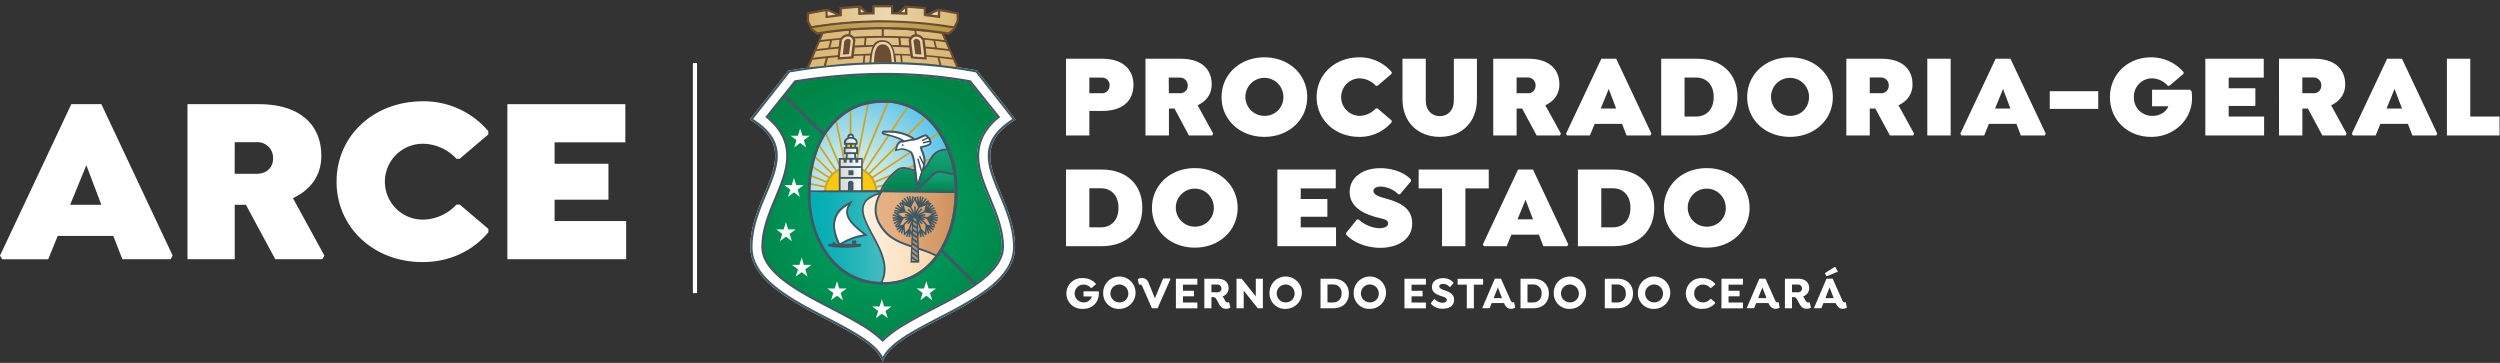<svg id="Layer_1" data-name="Layer 1" xmlns="http://www.w3.org/2000/svg" xmlns:xlink="http://www.w3.org/1999/xlink" viewBox="0 0 974.91 141.51"><rect x="0" y="0" width="974.91" height="141.51" fill="#333333" stroke="none"/><defs><style>.cls-1,.cls-15,.cls-19,.cls-36,.cls-43{fill:none;}.cls-14,.cls-2{fill:#fff;}.cls-3{fill:#e9d5b0;}.cls-14,.cls-18,.cls-20,.cls-3,.cls-42{fill-rule:evenodd;}.cls-4{clip-path:url(#clip-path);}.cls-5{fill:url(#linear-gradient);}.cls-6{clip-path:url(#clip-path-2);}.cls-7{fill:url(#linear-gradient-2);}.cls-8{clip-path:url(#clip-path-3);}.cls-9{fill:url(#linear-gradient-3);}.cls-10{clip-path:url(#clip-path-4);}.cls-11{clip-path:url(#clip-path-5);}.cls-12{clip-path:url(#clip-path-6);}.cls-13{fill:url(#radial-gradient);}.cls-15{stroke:#fff;}.cls-15,.cls-19,.cls-36,.cls-43{stroke-miterlimit:2.61;stroke-width:0;}.cls-16{clip-path:url(#clip-path-7);}.cls-17{fill:url(#radial-gradient-2);}.cls-18{fill:#c9a42e;}.cls-19{stroke:#c9a42e;}.cls-20,.cls-35{fill:#f9c911;}.cls-21{clip-path:url(#clip-path-8);}.cls-22{clip-path:url(#clip-path-9);}.cls-23{fill:url(#linear-gradient-4);}.cls-24{clip-path:url(#clip-path-10);}.cls-25{clip-path:url(#clip-path-11);}.cls-26{fill:url(#linear-gradient-5);}.cls-27{clip-path:url(#clip-path-12);}.cls-28{clip-path:url(#clip-path-13);}.cls-29{fill:url(#linear-gradient-6);}.cls-30{clip-path:url(#clip-path-14);}.cls-31{clip-path:url(#clip-path-15);}.cls-32{fill:url(#linear-gradient-7);}.cls-33{clip-path:url(#clip-path-16);}.cls-34{fill:url(#linear-gradient-8);}.cls-36{stroke:#f9c911;}.cls-37{clip-path:url(#clip-path-18);}.cls-38{clip-path:url(#clip-path-19);}.cls-39{clip-path:url(#clip-path-20);}.cls-40{clip-path:url(#clip-path-21);}.cls-41{clip-path:url(#clip-path-22);}.cls-42{fill:#aa9176;}.cls-43{stroke:#aa9176;}.cls-44{fill:url(#linear-gradient-9);}.cls-45{fill:url(#linear-gradient-10);}.cls-46{fill:#6d4d32;}.cls-47{fill:#405864;}</style><clipPath id="clip-path"><path class="cls-1" d="M373,5l-1.08-.21c-1.81-.36-3.69-.73-5.48-1a.32.32,0,0,0-.28.08.32.32,0,0,0-.13.26L366,5.52l0,.86c-1.48-.21-2.88-.35-4.36-.51l-1.18-.12V3.36a.36.36,0,0,0-.32-.36c-2.11-.2-4.27-.37-6.43-.51a.35.35,0,0,0-.26.1.32.32,0,0,0-.12.25V5.22c-1.86-.08-3.78-.14-5.7-.17V2.63a.35.35,0,0,0-.35-.35h-2.66l-3.76,0a.35.35,0,0,0-.35.35V5.06c-1.87.05-3.78.11-5.7.2V2.87a.34.34,0,0,0-.11-.25.39.39,0,0,0-.27-.1c-2.1.14-4.27.31-6.43.52a.36.36,0,0,0-.32.35V5.8c-1.94.21-3.6.41-5.43.66V4a.4.4,0,0,0-.12-.27.38.38,0,0,0-.29-.08c-1.37.22-2.85.53-4.28.83L315.13,5a.35.35,0,0,0-.29.35V8a.29.29,0,0,0,0,.16l1.05,2a.34.34,0,0,0,.28.17.3.3,0,0,0,.16,0,174,174,0,0,1,26.84-2.25c9.09,0,18,1.07,28.57,2.73h.05a.36.36,0,0,0,.23-.08.37.37,0,0,0,.13-.27v-.32l.86-1.62.2-.37a.53.53,0,0,0,0-.17V5.36A.36.36,0,0,0,373,5Z"/></clipPath><linearGradient id="linear-gradient" x1="312.98" y1="6.17" x2="376.15" y2="6.17" gradientUnits="userSpaceOnUse"><stop offset="0" stop-color="#d7b46d"/><stop offset="0.51" stop-color="#ecd8b0"/><stop offset="0.52" stop-color="#ecd7af"/><stop offset="1" stop-color="#d7b46b"/></linearGradient><clipPath id="clip-path-2"><path class="cls-1" d="M316,10.71a181.52,181.52,0,0,1,29-2.43,143.67,143.67,0,0,1,27.07,2.43l-.49.83-1.74,1.64A194.69,194.69,0,0,0,343.81,11a175.91,175.91,0,0,0-25.27,2.18Z"/></clipPath><linearGradient id="linear-gradient-2" x1="315.72" y1="10.59" x2="372.51" y2="10.59" gradientUnits="userSpaceOnUse"><stop offset="0" stop-color="#b69544"/><stop offset="0.51" stop-color="#c6a765"/><stop offset="1" stop-color="#b79542"/></linearGradient><clipPath id="clip-path-3"><path class="cls-1" d="M314.87,26.92s14.56-1.7,30.21-2A147.37,147.37,0,0,1,373.78,27c0,.08-6.12-14.06-6.12-14.06s-10.34-1.31-22.72-1.63a141.9,141.9,0,0,0-24.25,1.73Z"/></clipPath><linearGradient id="linear-gradient-3" x1="314.55" y1="19.16" x2="374.32" y2="19.16" gradientUnits="userSpaceOnUse"><stop offset="0" stop-color="#dab772"/><stop offset="0.51" stop-color="#dfc18a"/><stop offset="1" stop-color="#dab772"/></linearGradient><clipPath id="clip-path-4"><path class="cls-1" d="M345.21,24.79a226,226,0,0,0-37.55,3.26L293.32,46.27c21.85,13.92-.22,29.26-.22,50.13s43.7,29.05,51,43c7.29-13.92,51-22.1,51-43S373,60.19,394.85,46.27L380.5,28.05a187.6,187.6,0,0,0-35.28-3.26Z"/></clipPath><clipPath id="clip-path-5"><path class="cls-1" d="M310.05,32,299.31,45.45c4.09,3.39,7.12,7.66,7.75,13.21.74,6.6-2.18,13.23-4.66,19.21s-4.93,12-4.93,18.53a10.29,10.29,0,0,0,.47,3.11c2.45,7.91,14.84,14.47,21.76,18.15,5.47,2.9,11.11,5.64,16.4,8.86a46.85,46.85,0,0,1,8.15,5.79,44.25,44.25,0,0,1,7.82-5.79c5.28-3.22,10.93-6,16.4-8.86,7.39-3.93,22.23-11.54,22.23-21.26,0-6.5-2.48-12.61-4.93-18.53s-5.35-12.6-4.6-19.2c.62-5.55,3.68-9.68,7.76-13.08L378.08,32a184.56,184.56,0,0,0-32.87-2.88A221.13,221.13,0,0,0,310.05,32"/></clipPath><clipPath id="clip-path-6"><rect class="cls-1" x="295.21" y="26.94" width="98.71" height="107.78"/></clipPath><radialGradient id="radial-gradient" cx="334.43" cy="81.91" r="52.4" gradientTransform="translate(5.55) scale(1.01 1)" gradientUnits="userSpaceOnUse"><stop offset="0" stop-color="#00a468"/><stop offset="0.39" stop-color="#009b5f"/><stop offset="1" stop-color="#008547"/></radialGradient><clipPath id="clip-path-7"><path class="cls-1" d="M315.9,76.33h56.33c.47-18-9-36.47-28.16-36.47S315.44,58.33,315.9,76.33"/></clipPath><radialGradient id="radial-gradient-2" cx="324.6" cy="70.82" r="37.82" gradientTransform="translate(5.55) scale(1.01 1)" gradientUnits="userSpaceOnUse"><stop offset="0" stop-color="#dfefdf"/><stop offset="0.14" stop-color="#d6ece0"/><stop offset="0.37" stop-color="#bde4e2"/><stop offset="0.65" stop-color="#95d6e6"/><stop offset="0.99" stop-color="#5dc4ec"/><stop offset="1" stop-color="#5bc3ec"/></radialGradient><clipPath id="clip-path-8"><path class="cls-1" d="M315.88,75.15c0,1.33.07,2.67.18,4,6.52.21,14.93-.18,15.13,1.06,0,.17.38.08.68,0s.57-.18.41,0c-3,3.31.71,9,4.49,12,11.74,9.11,7.45,14.22-2.06,16.28a26.29,26.29,0,0,0,9.36,1.65c10.84,0,18.54-5.81,23.12-14.09-7-2.78-18.93-4.24-21.69-10.48-.91-2.06,4.7-6,5.57-7.62,1.7-3.25-9.31-2.56-9-2.78l-26-.15c.08,0,0,.07-.2.18"/></clipPath><clipPath id="clip-path-9"><rect class="cls-1" x="313.28" y="73.27" width="56.41" height="39.11"/></clipPath><linearGradient id="linear-gradient-4" x1="313.68" y1="96.37" x2="368.76" y2="96.37" gradientUnits="userSpaceOnUse"><stop offset="0" stop-color="#fff"/><stop offset="0.18" stop-color="#fffbf6"/><stop offset="0.48" stop-color="#fdeedd"/><stop offset="0.85" stop-color="#fbdbb5"/><stop offset="1" stop-color="#fad2a3"/></linearGradient><clipPath id="clip-path-10"><path class="cls-1" d="M315.88,74.79c-1.45,7.72,1.9,19.7,8.9,27.18,5.75,6.13,13.9,8.77,17.22,8.29.66-.1,1.23.2,1.44-.19,7.23-13.62-19.12-28.86-.4-34.91C346.48,74,323.87,75,315.88,75"/></clipPath><clipPath id="clip-path-11"><rect class="cls-1" x="313.22" y="73.35" width="39.07" height="39.11"/></clipPath><linearGradient id="linear-gradient-5" x1="314.95" y1="92.35" x2="352.02" y2="92.35" gradientUnits="userSpaceOnUse"><stop offset="0" stop-color="#00adb3"/><stop offset="0.18" stop-color="#09afb5"/><stop offset="0.47" stop-color="#22b4b9"/><stop offset="0.84" stop-color="#4abdc1"/><stop offset="1" stop-color="#5ec1c5"/></linearGradient><clipPath id="clip-path-12"><path class="cls-1" d="M368.83,58.7c-6.66.07-5.84,8-10.44,8.47-1.09.12-4-.94-5.88-1.24-2.58-.41-7.64,5.78-8.74,9h28.48a46.06,46.06,0,0,0-2.9-16.22,3.89,3.89,0,0,0-.49,0Z"/></clipPath><clipPath id="clip-path-13"><path class="cls-1" d="M368.83,58.7c-6.66.07-6,7.85-10.64,8.33-1.09.12-3.79-.8-5.68-1.1-2.58-.41-7.64,5.78-8.74,9h28.48a46.06,46.06,0,0,0-2.9-16.22,3.89,3.89,0,0,0-.49,0Z"/></clipPath><linearGradient id="linear-gradient-6" x1="358.19" y1="57.63" x2="358.19" y2="74.85" gradientUnits="userSpaceOnUse"><stop offset="0" stop-color="#15a476"/><stop offset="0.32" stop-color="#109c6d"/><stop offset="0.85" stop-color="#048654"/><stop offset="1" stop-color="#007f4c"/></linearGradient><clipPath id="clip-path-14"><path class="cls-1" d="M345.75,90.65c4.63,4.83,13.1,5.47,19.33,8.68,4.74-6.52,7.12-15.26,7.17-24L343.9,75c-2.58,4-4,9.59,1.85,15.68"/></clipPath><clipPath id="clip-path-15"><rect class="cls-1" x="337.59" y="74.04" width="38.78" height="27.81"/></clipPath><linearGradient id="linear-gradient-7" x1="339.28" y1="88.9" x2="372.86" y2="88.9" gradientUnits="userSpaceOnUse"><stop offset="0" stop-color="#e8b589"/><stop offset="0.31" stop-color="#e3ae80"/><stop offset="0.82" stop-color="#d49967"/><stop offset="1" stop-color="#ce915d"/></linearGradient><clipPath id="clip-path-16"><path class="cls-1" d="M357.24,74.37h15a48.85,48.85,0,0,0-.47-6.17c-1.46-.19-3.68-.73-5.24-.92h-.29c-2.56,0-4.13,4.09-9,7.1"/></clipPath><linearGradient id="linear-gradient-8" x1="366.2" y1="67.28" x2="366.2" y2="75" xlink:href="#linear-gradient-6"/><clipPath id="clip-path-18"><path class="cls-1" d="M331,53.26a.57.57,0,0,0,.58.57.58.58,0,0,0,.59-.57.59.59,0,0,0-.59-.58.58.58,0,0,0-.58.58"/></clipPath><clipPath id="clip-path-19"><polygon class="cls-1" points="330.42 59.42 329.94 67.33 333.33 67.33 332.84 59.42 330.42 59.42"/></clipPath><clipPath id="clip-path-20"><rect class="cls-1" x="329.53" y="57.96" width="4.14" height="1.36"/></clipPath><clipPath id="clip-path-21"><polygon class="cls-1" points="334.5 62.26 334.5 63.39 333.35 63.39 333.35 62.26 332.2 62.26 332.2 63.39 331.06 63.39 331.06 62.26 329.91 62.26 329.91 63.39 328.76 63.39 328.76 62.26 327.62 62.26 327.62 74.18 335.64 74.18 335.64 63.39 335.64 62.26 334.5 62.26"/></clipPath><clipPath id="clip-path-22"><path class="cls-1" d="M329.68,55.42v.19h3.85v-.19c0-.78-.87-1.43-1.93-1.43s-1.92.65-1.92,1.43"/></clipPath><linearGradient id="linear-gradient-9" x1="327.58" y1="68.19" x2="335.92" y2="68.19" gradientUnits="userSpaceOnUse"><stop offset="0" stop-color="#dad9d8"/><stop offset="0.34" stop-color="#e1e1e1"/><stop offset="0.9" stop-color="#f5f7fa"/><stop offset="1" stop-color="#f9fcff"/></linearGradient><linearGradient id="linear-gradient-10" x1="329.72" y1="57.14" x2="333.97" y2="57.14" xlink:href="#linear-gradient-9"/></defs><path class="cls-2" d="M428.5,114.59a5.79,5.79,0,0,1-6,5.82,6,6,0,1,1,0-11.93,6.16,6.16,0,0,1,4.85,2.21v.2l-1.71,1.45h-.2a3.75,3.75,0,0,0-2.92-1.36,3.47,3.47,0,0,0,.05,6.94,3.16,3.16,0,0,0,3.21-2.32h-3.24v-2h5.77l.19.18A6.18,6.18,0,0,1,428.5,114.59Z"/><path class="cls-2" d="M430.21,114.45a6.31,6.31,0,1,1,6.3,6A6,6,0,0,1,430.21,114.45Zm9.79,0a3.49,3.49,0,1,0-3.49,3.47A3.39,3.39,0,0,0,440,114.45Z"/><path class="cls-2" d="M456.42,108.87l-5,11.33H449.2L445.61,112c-.29-.66-.47-.91-.7-1a.75.75,0,0,0-.56,0l-.18-.08-.48-1.88.07-.19a2.35,2.35,0,0,1,1.49-.43,2.74,2.74,0,0,1,2.71,2l2.41,5.9,3.2-7.74h2.74Z"/><path class="cls-2" d="M461.32,111v2.39h4.3v2.16h-4.3v2.42h5.61v2.27h-8.37V108.69h8.37V111Z"/><path class="cls-2" d="M479.8,119.79l-.09.2a2.82,2.82,0,0,1-1.56.42c-1.68,0-2.36-1-3.1-2.44-.37-.73-1-2.09-1.73-2.09h-.91v4.32h-2.76V108.69h5c2.92,0,4.46,1.4,4.46,3.67a3.28,3.28,0,0,1-2.39,3.22,3.8,3.8,0,0,1,.68,1c.33.72.65,1.38,1.25,1.38a1.19,1.19,0,0,0,.46-.12l.18.09Zm-5.12-5.8a1.47,1.47,0,0,0,1.63-1.49,1.5,1.5,0,0,0-1.63-1.54h-2.27v3Z"/><path class="cls-2" d="M492.47,108.69V120.2h-2L485,113.33v6.87H482.2V108.69h2l5.52,6.89v-6.89Z"/><path class="cls-2" d="M495.07,114.45a6.31,6.31,0,1,1,6.3,6A6,6,0,0,1,495.07,114.45Zm9.78,0a3.49,3.49,0,1,0-3.48,3.47A3.39,3.39,0,0,0,504.85,114.45Z"/><path class="cls-2" d="M526,114.43c0,3.47-2.35,5.77-6.05,5.77h-5V108.69h5C523.61,108.69,526,111,526,114.43Zm-2.83,0a3.18,3.18,0,0,0-3.32-3.49h-2.18v7h2.18A3.18,3.18,0,0,0,523.13,114.45Z"/><path class="cls-2" d="M527.89,114.45a6.31,6.31,0,1,1,6.3,6A6,6,0,0,1,527.89,114.45Zm9.79,0a3.49,3.49,0,1,0-3.49,3.47A3.39,3.39,0,0,0,537.68,114.45Z"/><path class="cls-2" d="M550.45,111v2.39h4.3v2.16h-4.3v2.42h5.61v2.27h-8.37V108.69h8.37V111Z"/><path class="cls-2" d="M558,118.43v-.25l1.27-1.52h.2a4.35,4.35,0,0,0,3.06,1.41c1,0,1.68-.46,1.68-1.13,0-.83-1.06-1.1-2.34-1.54-1.55-.53-3.46-1.29-3.46-3.5s1.92-3.42,4.3-3.42a5.19,5.19,0,0,1,4.09,1.72v.26l-1.28,1.44h-.23a3.43,3.43,0,0,0-2.53-1.19c-.87,0-1.5.37-1.5,1s.81,1,1.71,1.38c1.88.65,4.07,1.36,4.07,3.8s-2,3.49-4.44,3.49A5.75,5.75,0,0,1,558,118.43Z"/><path class="cls-2" d="M574.75,111v9.24H572V111h-3.58v-2.27h9.93V111Z"/><path class="cls-2" d="M590.86,119.84l-.11.2a3,3,0,0,1-1.51.37,2.42,2.42,0,0,1-1.54-.48,4.71,4.71,0,0,1-1.2-1.75h-4.8l-.79,2H578l4.93-11.51h2.39l3.68,8.25c.35.8.58,1,.9,1a.81.81,0,0,0,.39-.12l.16.09Zm-8.39-3.57h3.27l-1.63-4.2Z"/><path class="cls-2" d="M604,114.43c0,3.47-2.35,5.77-6.05,5.77h-5V108.69h5C601.63,108.69,604,111,604,114.43Zm-2.83,0a3.18,3.18,0,0,0-3.32-3.49h-2.18v7h2.18A3.18,3.18,0,0,0,601.15,114.45Z"/><path class="cls-2" d="M605.91,114.45a6.31,6.31,0,1,1,6.3,6A6,6,0,0,1,605.91,114.45Zm9.79,0a3.49,3.49,0,1,0-3.49,3.47A3.39,3.39,0,0,0,615.7,114.45Z"/><path class="cls-2" d="M636.81,114.43c0,3.47-2.35,5.77-6,5.77h-5V108.69h5C634.46,108.69,636.81,111,636.81,114.43Zm-2.83,0a3.19,3.19,0,0,0-3.33-3.49h-2.18v7h2.18A3.19,3.19,0,0,0,634,114.45Z"/><path class="cls-2" d="M638.74,114.45a6.31,6.31,0,1,1,6.3,6A6,6,0,0,1,638.74,114.45Zm9.78,0a3.49,3.49,0,1,0-3.48,3.47A3.39,3.39,0,0,0,648.52,114.45Z"/><path class="cls-2" d="M660.68,114.45a3.37,3.37,0,0,0,3.41,3.47,3.75,3.75,0,0,0,2.92-1.37h.2l1.7,1.42v.19a6.13,6.13,0,0,1-4.85,2.25,6,6,0,1,1,0-11.93,6.16,6.16,0,0,1,4.82,2.25v.19l-1.7,1.42H667a3.74,3.74,0,0,0-2.92-1.36A3.36,3.36,0,0,0,660.68,114.45Z"/><path class="cls-2" d="M674.07,111v2.39h4.3v2.16h-4.3v2.42h5.61v2.27h-8.37V108.69h8.37V111Z"/><path class="cls-2" d="M694,119.84l-.11.2a2.94,2.94,0,0,1-1.5.37,2.42,2.42,0,0,1-1.54-.48,4.84,4.84,0,0,1-1.21-1.75h-4.79l-.8,2h-2.9l4.92-11.51h2.39l3.68,8.25c.36.8.58,1,.9,1a.81.81,0,0,0,.39-.12l.16.09Zm-8.39-3.57h3.27l-1.62-4.2Z"/><path class="cls-2" d="M706.19,119.79l-.08.2a2.82,2.82,0,0,1-1.56.42c-1.68,0-2.36-1-3.1-2.44-.37-.73-1-2.09-1.73-2.09h-.91v4.32h-2.76V108.69h5c2.92,0,4.46,1.4,4.46,3.67a3.28,3.28,0,0,1-2.39,3.22,3.56,3.56,0,0,1,.67,1c.34.72.66,1.38,1.26,1.38a1.19,1.19,0,0,0,.46-.12l.18.09Zm-5.11-5.8a1.48,1.48,0,0,0,1.63-1.49,1.51,1.51,0,0,0-1.63-1.54h-2.27v3Z"/><path class="cls-2" d="M720.21,119.84l-.11.2a2.94,2.94,0,0,1-1.5.37,2.42,2.42,0,0,1-1.54-.48,4.71,4.71,0,0,1-1.2-1.75h-4.8l-.8,2h-2.9l4.92-11.51h2.39l3.68,8.25c.35.8.59,1,.9,1a.81.81,0,0,0,.39-.12l.16.09Zm-7.93-12.17-.6-1v-.19l3.79-2.38h.19l1,1.67v.19l-4.22,1.74Zm-.46,8.6h3.27l-1.62-4.2Z"/><path class="cls-2" d="M386.25,59.3c.62-5.52,4.52-9.31,9-12.18l.8-.51L381,27.46l-.32-.06c-1.8-.34-3.61-.65-5.41-.94-5.5-.74-9.4-1.24-12.8-1.57-.94-.08-1.87-.16-2.8-.22h-.1l-.84-.06-.22,0h-.22q-3.12-.21-6.25-.31h0l-.74,0h0l-.63,0c-7.62-.16-14.36.1-19.16.39h0c-1.66.1-12.4,1.17-14.4,1.41l-.33,0c-2.44.34-7.45,1.12-9.28,1.4L292.41,46.61l.8.51c4.52,2.87,8.42,6.66,9,12.18S299.94,71,297.9,75.94c-2.75,6.61-5.31,13.13-5.31,20.4a15.53,15.53,0,0,0,.7,4.59c1.5,4.83,5.23,8.72,9.15,11.81a99.57,99.57,0,0,0,15,9.29c5.35,2.84,10.89,5.53,16.06,8.67,3.45,2.1,8,5.2,9.94,8.83l.77,1.48.77-1.48c1.9-3.63,6.49-6.73,9.93-8.83,5.17-3.14,10.71-5.83,16.07-8.67a99,99,0,0,0,15-9.29c3.93-3.09,7.66-7,9.16-11.81a15.53,15.53,0,0,0,.7-4.59c0-7.27-2.56-13.79-5.31-20.4C388.56,71,385.63,64.72,386.25,59.3Z"/><polygon class="cls-3" points="362.7 5.63 365.74 6.1 365.77 4.26 362.7 5.63"/><polygon class="cls-3" points="335.51 3.19 335.48 4.97 337.25 4.85 335.51 3.19"/><polygon class="cls-3" points="351.21 4.83 352.98 4.95 352.95 3.16 351.21 4.83"/><g class="cls-4"><rect class="cls-5" x="312.98" width="63.17" height="12.33"/></g><g class="cls-6"><rect class="cls-7" x="315.72" y="8" width="56.79" height="5.17"/></g><g class="cls-8"><rect class="cls-9" x="314.55" y="10.81" width="59.78" height="16.69"/></g><path class="cls-3" d="M348.22,24.59l-8.77.12a31.36,31.36,0,0,1,.55-4.94,6.1,6.1,0,0,1,2.18-3.15,3.73,3.73,0,0,1,3.18-.49,4.36,4.36,0,0,1,2.45,2.12A9.75,9.75,0,0,1,349,21.84a10.64,10.64,0,0,1,0,2.82Z"/><path class="cls-3" d="M357.33,13.77c-1.4.08-2.66,1-2.56,2.09s.77,6.44.77,6.44l5.64.41-1-7.27S358.73,13.68,357.33,13.77Z"/><g class="cls-11"><g class="cls-12"><rect class="cls-13" x="294.29" y="26.94" width="100.78" height="109.95"/></g></g><path class="cls-1" d="M310.05,32,299.31,45.45c4.09,3.39,7.12,7.66,7.75,13.21.74,6.6-2.18,13.23-4.66,19.21s-4.93,12-4.93,18.53a10.29,10.29,0,0,0,.47,3.11c2.45,7.91,14.84,14.47,21.76,18.15,5.47,2.9,11.11,5.64,16.4,8.86a46.34,46.34,0,0,1,8,5.89,46,46,0,0,1,8-5.89c5.28-3.22,10.93-6,16.4-8.86,7.39-3.93,22.23-11.54,22.23-21.26,0-6.5-2.48-12.61-4.93-18.53s-5.41-12.61-4.66-19.21c.62-5.55,3.74-9.67,7.82-13.07L378.08,32a184.56,184.56,0,0,0-32.87-2.88A221.13,221.13,0,0,0,310.05,32"/><polygon class="cls-14" points="312.03 50.09 311.15 52.92 308.27 52.92 310.6 54.66 309.71 57.5 312.03 55.74 314.36 57.5 313.46 54.66 315.79 52.92 312.92 52.92 312.03 50.09"/><polygon class="cls-15" points="312.03 50.09 311.15 52.92 308.27 52.92 310.6 54.66 309.71 57.5 312.03 55.74 314.36 57.5 313.46 54.66 315.79 52.92 312.92 52.92 312.03 50.09"/><polygon class="cls-14" points="309.61 69.36 308.73 72.2 305.86 72.19 308.19 73.94 307.29 76.77 309.61 75.01 311.93 76.77 311.04 73.94 313.37 72.19 310.5 72.2 309.61 69.36"/><polygon class="cls-15" points="309.61 69.36 308.73 72.2 305.86 72.19 308.19 73.94 307.29 76.77 309.61 75.01 311.93 76.77 311.04 73.94 313.37 72.19 310.5 72.2 309.61 69.36"/><polygon class="cls-14" points="306.48 86.63 305.6 89.47 302.72 89.46 305.05 91.21 304.16 94.04 306.48 92.28 308.8 94.04 307.91 91.21 310.24 89.46 307.37 89.47 306.48 86.63"/><polygon class="cls-15" points="306.48 86.63 305.6 89.47 302.72 89.46 305.05 91.21 304.16 94.04 306.48 92.28 308.8 94.04 307.91 91.21 310.24 89.46 307.37 89.47 306.48 86.63"/><polygon class="cls-14" points="343.89 116.68 343.01 119.52 340.14 119.51 342.46 121.26 341.57 124.09 343.89 122.33 346.22 124.09 345.32 121.26 347.65 119.51 344.78 119.52 343.89 116.68"/><polygon class="cls-15" points="343.89 116.68 343.01 119.52 340.14 119.51 342.46 121.26 341.57 124.09 343.89 122.33 346.22 124.09 345.32 121.26 347.65 119.51 344.78 119.52 343.89 116.68"/><polygon class="cls-14" points="361.23 109.67 360.34 112.51 357.47 112.5 359.8 114.25 358.9 117.08 361.23 115.33 363.55 117.08 362.65 114.25 364.98 112.5 362.11 112.51 361.23 109.67"/><polygon class="cls-15" points="361.23 109.67 360.34 112.51 357.47 112.5 359.8 114.25 358.9 117.08 361.23 115.33 363.55 117.08 362.65 114.25 364.98 112.5 362.11 112.51 361.23 109.67"/><polygon class="cls-14" points="326.4 109.67 327.28 112.51 330.15 112.5 327.82 114.25 328.72 117.08 326.4 115.33 324.07 117.08 324.97 114.25 322.64 112.5 325.51 112.51 326.4 109.67"/><polygon class="cls-15" points="326.4 109.67 327.28 112.51 330.15 112.5 327.82 114.25 328.72 117.08 326.4 115.33 324.07 117.08 324.97 114.25 322.64 112.5 325.51 112.51 326.4 109.67"/><polygon class="cls-14" points="312.62 100.47 313.5 103.3 316.37 103.3 314.04 105.05 314.94 107.88 312.62 106.12 310.29 107.88 311.19 105.05 308.86 103.3 311.73 103.3 312.62 100.47"/><polygon class="cls-15" points="312.62 100.47 313.5 103.3 316.37 103.3 314.04 105.05 314.94 107.88 312.62 106.12 310.29 107.88 311.19 105.05 308.86 103.3 311.73 103.3 312.62 100.47"/><g class="cls-16"><rect class="cls-17" x="291.29" y="38.78" width="86.85" height="64.09"/></g><path class="cls-18" d="M315.89,74.46h15.85v.67H315.88V75h0v-.52"/><path class="cls-19" d="M315.89,74.46h15.85v.67H315.88V75h0Z"/><path class="cls-18" d="M316,71.38l15.79,3.09-.14.66L316,72.06c0-.23,0-.45,0-.68"/><path class="cls-19" d="M316,71.38l15.79,3.09-.14.66L316,72.06C316,71.83,316,71.61,316,71.38Z"/><path class="cls-18" d="M316.37,68.18l15.52,6.33-.26.62-15.35-6.25.09-.7"/><path class="cls-19" d="M316.37,68.18l15.52,6.33-.26.62-15.35-6.25Z"/><path class="cls-18" d="M317,64.73,332,74.55l-.38.56-14.72-9.67.15-.71"/><path class="cls-19" d="M317,64.73,332,74.55l-.38.56-14.72-9.67Z"/><path class="cls-18" d="M318,60.88l14,13.73-.48.47L317.81,61.61c.07-.24.15-.48.22-.73"/><path class="cls-19" d="M318,60.88l14,13.73-.48.47L317.81,61.61C317.88,61.37,318,61.13,318,60.88Z"/><path class="cls-18" d="M319.7,56.54l12.35,18.13-.57.38-12.1-17.77c.1-.25.21-.49.32-.74"/><path class="cls-19" d="M319.7,56.54l12.35,18.13-.57.38-12.1-17.77C319.48,57,319.59,56.79,319.7,56.54Z"/><path class="cls-18" d="M322.34,51.75l9.73,23-.63.26-9.55-22.55.45-.7"/><path class="cls-19" d="M322.34,51.75l9.73,23-.63.26-9.55-22.55Z"/><path class="cls-18" d="M326.35,46.89l5.74,27.93-.67.13-5.65-27.49.58-.57"/><path class="cls-19" d="M326.35,46.89l5.74,27.93-.67.13-5.65-27.49Z"/><path class="cls-18" d="M332,42.78l.12,32.12h-.68l-.12-31.74.68-.38"/><path class="cls-19" d="M332,42.78l.12,32.12h-.68l-.12-31.74Z"/><path class="cls-18" d="M338.89,40.34,332.06,75l-.66-.13,6.77-34.35.72-.15"/><path class="cls-19" d="M338.89,40.34,332.06,75l-.66-.13,6.77-34.35Z"/><path class="cls-18" d="M346.56,40,332,75l-.63-.25,14.45-34.87.71,0"/><path class="cls-19" d="M346.56,40,332,75l-.63-.25,14.45-34.87Z"/><path class="cls-18" d="M354.25,41.86,332,75.1l-.57-.37L353.61,41.6l.64.26"/><path class="cls-19" d="M354.25,41.86,332,75.1l-.57-.37L353.61,41.6Z"/><path class="cls-18" d="M361,46.16l-29.07,29-.48-.48,29-29,.51.45"/><path class="cls-19" d="M361,46.16l-29.07,29-.48-.48,29-29Z"/><path class="cls-18" d="M366.15,52.3,331.86,75.2l-.38-.56,34.3-22.91c.13.19.25.38.37.57"/><path class="cls-19" d="M366.15,52.3,331.86,75.2l-.38-.56,34.3-22.91C365.91,51.92,366,52.11,366.15,52.3Z"/><path class="cls-18" d="M369.62,59.47,331.79,75.22l-.26-.61,37.86-15.77c.08.21.16.42.23.63"/><path class="cls-19" d="M369.62,59.47,331.79,75.22l-.26-.61,37.86-15.77C369.47,59.05,369.55,59.26,369.62,59.47Z"/><path class="cls-18" d="M371.6,67.12l-39.89,8.12-.13-.66,39.9-8.13.12.67"/><path class="cls-19" d="M371.6,67.12l-39.89,8.12-.13-.66,39.9-8.13Z"/><path class="cls-18" d="M372.25,74.93l-40.61.3v-.67l40.62-.31v.68"/><path class="cls-19" d="M372.25,74.93l-40.61.3v-.67l40.62-.31Z"/><path class="cls-18" d="M331.74,64.69a10.32,10.32,0,0,1,10.41,10.22H321.34a10.32,10.32,0,0,1,10.4-10.22"/><path class="cls-20" d="M331.74,65.57a9.34,9.34,0,0,1,9.55,9.12h-19.1a9.34,9.34,0,0,1,9.55-9.12"/><g class="cls-21"><g class="cls-22"><rect class="cls-23" x="313.68" y="73.45" width="55.07" height="45.85"/></g></g><g class="cls-24"><g class="cls-25"><rect class="cls-26" x="314.95" y="74.38" width="37.07" height="35.94"/></g><path class="cls-1" d="M343.44,110.42h0a25.66,25.66,0,0,1-21-11.4c-4.48-6.39-6.94-14.93-6.93-24a.35.35,0,0,1,.36-.35H343a.35.35,0,0,1,.35.3.34.34,0,0,1-.24.39c-3.47,1.07-5.54,2.51-6.34,4.42-1.32,3.15,1,7.41,3.41,11.91,3.16,5.84,6.74,12.45,3.58,18.59A.37.37,0,0,1,343.44,110.42Zm-27.2-35.09c.1,16.2,8.55,33.72,27,34.38C346,104,342.59,97.59,339.55,92c-2.51-4.65-4.89-9-3.44-12.51.72-1.71,2.32-3.08,4.86-4.13H316.24Z"/></g><g class="cls-28"><rect class="cls-29" x="343.07" y="57.63" width="30.24" height="17.22"/></g><path class="cls-14" d="M327.53,95.06c-3.75-7.62-1.83-12.34,3.38-15.24C328.54,84,332,87.55,337,91.46A25.09,25.09,0,0,0,327.66,95Z"/><g class="cls-30"><g class="cls-31"><rect class="cls-32" x="339.28" y="74.38" width="33.58" height="29.05"/></g></g><g class="cls-33"><rect class="cls-34" x="356.83" y="67.28" width="18.74" height="7.72"/></g><rect class="cls-35" x="329.72" y="55.99" width="3.78" height="1.97"/><rect class="cls-36" x="329.72" y="55.99" width="3.78" height="1.97"/><path class="cls-14" d="M345.31,51.7a19.88,19.88,0,0,1,7.21.86c1.78.64,2.47.61,4.12,2.16l-2.51,1.57c-2.51-2.79-5.66-3.28-8.9-4.21-1.35-.39-1.3-.36.08-.38"/><path class="cls-14" d="M355.53,54.71c2,.13,4.34-1.39,5.3-1.57.33-.07.94.52.65.79a15.06,15.06,0,0,1-1.6.75,12.55,12.55,0,0,1,1.78-.77c.49.07.8.87.58,1,0,0-1.56.42-2,.63a9.81,9.81,0,0,1,2-.63c.26,0,.56.8.19,1-1.11.71-2.56.74-3.72,1.25.44,1.75,1.59,3.74,1.53,5.54-.09,2.82-1.65,5.45-2.12,8.09-.19,1-.06,1.3-.27.1-.62-3.44-.85-9.54-2.46-11.8a8.92,8.92,0,0,0-2-1.05,7.92,7.92,0,0,0-1.89-.25c-.44.12-1.5.36-2,.48.15-.82.79-3.13,2.35-2.94Z"/><path class="cls-42" d="M356.27,84.73l0,.91,1.2.89,0-1-1.09-.81Zm-.54,16.07,0,.9.1.07H357Zm.06-1.79,0,.92,2.11,1.56,0-.95Zm.06-1.79,0,.93,2,1.48,0-1Zm.06-1.8,0,.92,1.91,1.44v-1Zm.06-1.79,0,1,1.8,1.31,0-1Zm.06-1.8,0,1L357.66,94l0-1ZM356.1,90,356,91l1.55,1.13,0-1Zm.06-1.79-.06,1,1.43,1.06,0-1Zm.06-1.8-.07,1,1.34,1,0-1Z"/><path class="cls-43" d="M355.63,100.91l0,.89.1.08h1.24Zm.06-1.8,0,.9,2.11,1.57,0-.93Zm.06-1.79,0,.89,2,1.5,0-.94Z"/><polygon class="cls-44" points="335.92 74.46 327.58 74.46 327.58 61.93 335.9 61.93 335.92 74.46"/><path class="cls-45" d="M333.34,61.73l-3.55,0,.11-1.81-.18-.23,0-5.13a5.89,5.89,0,0,0,.81-.83c.39-.49.65-1.12,1.16-1.13.73,0,.52.59.85,1.07A13.16,13.16,0,0,0,333.8,55l.08,2.92.09,1.78-.75.16Z"/><rect class="cls-35" x="329.94" y="56.08" width="3.39" height="1.58"/><path class="cls-3" d="M330.68,13.74c1.4.08,2.66.95,2.56,2.1s-.77,6.43-.77,6.43l-5.64.41,1-7.27S329.28,13.66,330.68,13.74Z"/><path class="cls-46" d="M329.24,16.09c-.17,1.93-.43,3.26-.6,5.19,1-.08,1.69-.09,2.46-.16.24-1.91.43-3.32.67-5.22C331.29,14.78,330,14.94,329.24,16.09Z"/><path class="cls-46" d="M359.37,21.28c-.17-1.93-.43-3.26-.6-5.19-.77-1.15-2-1.31-2.54-.19.24,1.9.44,3.31.68,5.22C357.67,21.19,358.38,21.2,359.37,21.28Z"/><path class="cls-46" d="M347.76,24.43l-.05-.71h0c-.21-2.47-.39-6.43-3.5-6.43s-3.19,4.1-3.39,6.53h0l0,.59Z"/><path class="cls-46" d="M344.24,16.32c4,0,4.13,4.83,4.45,7.84a.9.9,0,0,1,0,.16l0,.09h.78l0-.23h0c-.07-.81-.15-1.69-.27-2.58l1.85,0,.25,2.58h0l.05.19H352l0-.17h0l-.25-2.58,3.33.13.14,1,1.49.15c.82.08,1.66.09,2.49.16l2.22.18-.11-1.14c1.43.11,2.86.23,4.29.37l.7,2.72.09.42.72,0L367,25l-.61-2.39,5.22.63,1.14,2.59h0l.11.25h0l.08.2.89.13v-.18h0l-5.69-12.95,2,.31,2.11-1.78,1.52-3.21a17.51,17.51,0,0,0,.1-3.74c-1.17-.24-7.66-1.55-8.17-1.48l-4.62,2.07V2.77l-8.16-.64v0l-2.81,2.62-1.8,0V2h-8.17V4.76l-1.77,0-2.84-2.65-8.17.65V5.45L322.76,3.4c-.53-.07-7,1.21-8.16,1.44a18.11,18.11,0,0,0,.09,3.73c1.9,3.88.53,2.46,3.89,5l1.58-.24-5.57,13.05c0,.1,0,.07,0,.07l0,.18.83-.12.11-.18h0l1.29-3h0L322,22.7l-.71,2.79,0,.1,0,.54h.68l.34-1.32.56-2.2c1.29-.12,2.58-.24,3.86-.34l-.09,1,2.22-.18c.83-.07,1.66-.08,2.49-.16l1.49-.15.12-.95q1.89-.09,3.78-.15l-.2,2-.08,1h.73l0-.33V24.3h0l.25-2.62,1.92-.05.11-.73-6.46.27c.11-.88.23-1.75.34-2.62l6.92-.31a18.24,18.24,0,0,0-1.16,5.62h0l-.07.7h.75l0-.37h0C340.1,21.23,340.3,16.32,344.24,16.32Zm10.84-2q-5.2-.3-10.42-.31V11.43c4,0,8,.19,11.92.51l.23,1.39-.29.06A2.87,2.87,0,0,0,355.08,14.28Zm-.7,1.85c.06.51.13,1,.19,1.55q-1.57-.08-3.15-.12l-.23-2.73c1.14,0,2.27.09,3.41.15l-.08.18-.21.46Zm4.91,6.07c-.82-.07-1.65-.08-2.47-.16l-.75-.07-.09-.74c-.22-1.74-.46-3.48-.68-5.22l0-.25.11-.23a2.09,2.09,0,0,1,1.39-1.25,2.68,2.68,0,0,1,2.78,1.3l.13.2,0,.23c.16,1.73.44,3.45.6,5.19l.1,1.09Zm1.34-6.28,0-.46,0,0c1.11.1,2.22.22,3.34.35l.68,2.67c-1.23-.12-2.47-.24-3.7-.34C360.79,17.37,360.7,16.65,360.63,15.92Zm10.66,6.54-.13,0c-3.29-.43-6.59-.76-9.89-1l0-.32c-.07-.76-.17-1.52-.27-2.28,3.07.26,6.13.6,9.18,1Zm-1.49-3.38-.13,0-4.31-.53-.68-2.67,3.93.51Zm-1.53-3.5-.14,0-8.07-.85a3.8,3.8,0,0,0-2.5-1.41l-.22-1.3q4.94.42,9.85,1.13ZM365.74,4.34l0,1.72c-1-.14-2-.26-2.91-.44Zm-12.81-1.1V4.88l-1.66-.06Zm-17.39,0,1.69,1.61-1.69.06ZM322.76,4.4l3,1.31-3,.38Zm-6.23,5.79c-1.33-2.53-1-1.61-1-4.63q3.18-.61,6.38-1.13V7.1c2.13-.29,4.26-.56,6.39-.78V3.61q3.19-.31,6.39-.52V5.83q3.19-.15,6.39-.22V2.86c2.13,0,4.26,0,6.39,0V5.6c2.13,0,4.25.1,6.39.19V3.06c2.13.13,4.25.3,6.39.51v2.7c2.13.23,4.25.49,6.39.8V4.41c2.12.35,4.26.73,6.39,1.15,0,3.11.29,2-1.09,4.68a180.33,180.33,0,0,0-28.51-2.31,174.82,174.82,0,0,0-26.84,2.24Zm2.29,2.41L316.69,11a168,168,0,0,1,55,.06l-1.81,1.55-9.34-1.23A158.38,158.38,0,0,0,318.82,12.6Zm2.28.55c3.34-.48,6.67-.87,10-1.15l-.22,1.3a3.65,3.65,0,0,0-3,1.48l-7.84.83Zm-1.38,3.24h0l4-.5-.7,2.73-4.53.55Zm7,4.72,0,.42c-3.22.25-6.43.59-9.63,1l1.1-2.59h0c2.92-.4,5.85-.72,8.78-1C326.93,19.67,326.84,20.39,326.77,21.11Zm.61-5.19c-.07.77-.17,1.53-.27,2.3-1.09.09-2.18.19-3.27.31l.7-2.74c1-.11,1.92-.2,2.88-.29Zm5.32.09c-.22,1.74-.45,3.48-.67,5.22l-.09.74-.75.07c-.82.08-1.65.09-2.48.16l-1.11.09.1-1.09c.16-1.74.45-3.46.61-5.19l0-.23.13-.2a2.67,2.67,0,0,1,2.78-1.3,2.12,2.12,0,0,1,1.39,1.25l.11.23Zm.27-1.68a3,3,0,0,0-1.34-.9l.25-1.49c4-.32,8-.5,12-.51V14C340.27,14,336.62,14.11,333,14.33Zm4,3.27c-1.2,0-2.4.1-3.6.17l.21-1.64.07-.51-.21-.46-.06-.13c1.27-.07,2.55-.13,3.82-.18Zm.75,0,.23-2.75c4.15-.14,8.3-.16,12.44,0l.23,2.73-2.8-.06a5.86,5.86,0,0,1,.41.74l6.4.26c.11.87.23,1.75.34,2.62l-6-.22.05.31c-.46-2.85-1.52-5.58-4.87-5.58a4,4,0,0,0-3.59,1.9Z"/><rect class="cls-47" x="330.85" y="66.4" width="1.98" height="1.92"/><path class="cls-47" d="M335.55,96.16a.64.64,0,0,0,0-1.06h-1.62l0-.1v-.87a.37.37,0,0,0-.38-.37h-.89a.37.37,0,0,0-.38.37V95l0,.1h-3.67a25.23,25.23,0,0,1,8.25-2.95l1.55-.32-1.24-1c-2.21-1.72-6.16-4.77-6.47-7.74a4.6,4.6,0,0,1,.66-2.75l1.29-2.27-2.3,1.27c-6.5,3.63-6.57,9.6-3.58,15.73h-.94v-.56h-1.26v.56H323.2c-.37.28-.37.63,0,1.06A39.34,39.34,0,0,0,335.55,96.16ZM330.75,80c-2.36,4.18,1,7.53,6,11.42a24.33,24.33,0,0,0-9.19,3.51C324,87.8,325.56,82.9,330.75,80Z"/><path class="cls-47" d="M352,56.22a.36.36,0,0,0,0,.71.34.34,0,0,0,.36-.33A.36.36,0,0,0,352,56.22Z"/><path class="cls-47" d="M386.25,59.3c.62-5.52,4.52-9.31,9-12.18l.8-.51L381,27.46l-.32-.06c-1.8-.34-3.61-.65-5.41-.94-5.5-.74-9.4-1.24-12.8-1.57-.94-.08-1.87-.16-2.8-.22h-.1l-.84-.06-.22,0h-.22q-3.12-.21-6.25-.31h0l-.74,0h0l-.63,0c-7.62-.16-14.36.1-19.16.39h0c-1.66.1-12.4,1.17-14.4,1.41l-.33,0c-2.44.34-7.45,1.12-9.28,1.4L292.41,46.61l.8.51c4.52,2.87,8.42,6.66,9,12.18S299.94,71,297.9,75.94c-2.75,6.61-5.31,13.13-5.31,20.4a15.53,15.53,0,0,0,.7,4.59c1.5,4.83,5.23,8.72,9.15,11.81a99.57,99.57,0,0,0,15,9.29c5.35,2.84,10.89,5.53,16.06,8.67,3.45,2.1,8,5.2,9.94,8.83l.77,1.48.77-1.48c1.9-3.63,6.49-6.73,9.93-8.83,5.17-3.14,10.71-5.83,16.07-8.67a99,99,0,0,0,15-9.29c3.93-3.09,7.66-7,9.16-11.81a15.53,15.53,0,0,0,.7-4.59c0-7.27-2.56-13.79-5.31-20.4C388.56,71,385.63,64.72,386.25,59.3Zm-42,79.84c-7.26-13.86-50.79-22-50.79-42.8s22-36.08.23-49.94L308,28.24q38.43-6.46,72.55,0L394.81,46.4c-21.76,13.86.22,29.14.22,49.94S351.5,125.28,344.25,139.14Z"/><polygon class="cls-3" points="322.73 6.14 325.91 5.72 322.73 4.34 322.73 6.14"/><path class="cls-47" d="M386.55,77.54c-2.4-5.8-5.3-12.33-4.58-18.73.59-5.21,3.42-9.28,7.41-12.6l.65-.53L378.57,31.35l-.32-.06c-22.54-4.07-45.49-3.6-68.06,0l-.33.05-11.43,14.3.64.53c4,3.32,6.83,7.39,7.41,12.6.73,6.4-2.17,12.93-4.58,18.73-2.5,6-5,12.17-5,18.78a11.51,11.51,0,0,0,.51,3.34c2.54,8.17,14.86,14.74,22.09,18.58,5.46,2.89,11,5.6,16.3,8.81a44.85,44.85,0,0,1,7.8,5.75l.61.58.61-.58a44.1,44.1,0,0,1,7.8-5.75c5.27-3.21,10.84-5.92,16.29-8.81,7.85-4.16,22.6-11.8,22.6-21.92C391.53,89.71,389.05,83.55,386.55,77.54Zm-18,39.95c-5.45,2.89-11.08,5.62-16.34,8.83a46,46,0,0,0-7.95,5.87,46,46,0,0,0-8-5.87c-5.27-3.21-10.89-5.94-16.34-8.83-6.89-3.66-19.23-10.2-21.68-18.08a10.48,10.48,0,0,1-.47-3.09c0-6.48,2.47-12.56,4.92-18.46s5.38-12.57,4.64-19.14c-.62-5.53-3.65-9.78-7.72-13.16l6.1-7.63,15,14.77c-9.5,16-7.23,41.64,7.07,52.83A26.15,26.15,0,0,0,344.22,111c10.38,0,18-5.11,22.86-12.59L379.77,111A116.73,116.73,0,0,1,368.52,117.49ZM346.79,40.1a2.19,2.19,0,0,1,.31,0A24.79,24.79,0,0,1,353,41.47h0l.57.22.1,0h0l.64.26h0l.13.07.18.07.15.07A24.79,24.79,0,0,1,360,45.36l.05,0c.24.19.62.5,1,.87h0l.31.28.09.09a28.64,28.64,0,0,1,4.26,5h0l0,0,.06.1h0l.36.56h0l-.15-.24.16.24h0l0,0,0,.07h0A34.83,34.83,0,0,1,369.09,58h-.22a6.82,6.82,0,0,0-6.11,3.62c0,.07-.37.64-.6,1a19.43,19.43,0,0,1-1.6,2.53c.11-.45.21-.91.28-1.38,0-.21.05-.42.07-.63h0c0-.28,0-.76,0-.76-.05-1.67-.87-3.18-1.37-4.75a11.55,11.55,0,0,0,3.21-1.07,1.39,1.39,0,0,0,.23-1.93,3.58,3.58,0,0,0-.12-.5c0-.09-.15-.25-.23-.38a1.78,1.78,0,0,0-.5-.45,1.47,1.47,0,0,0-1.49-.88,7.75,7.75,0,0,0-1.53.61c-.6.28-1.2.56-1.82.78l-.56.16a16,16,0,0,0-2.14-1.29h0c-.24-.12-.5-.24-.92-.42L353,52a17.54,17.54,0,0,0-4.73-1h0c-.53,0-1-.05-1.79-.07h-.86c-.58,0-1.67-.13-1.78.69s.95,1,1.51,1.12l.07,0,1.58.43h0a19.62,19.62,0,0,1,4.45,1.61,2.44,2.44,0,0,0-1.78,1.54l-.15.37a8.55,8.55,0,0,0-.4,1.41h0l-.16.92,1.13-.31c.47-.13,1-.19,1.5-.31a5.93,5.93,0,0,1,1.53.3h0a9.14,9.14,0,0,1,1.12.47l.09,0a1.93,1.93,0,0,1,.76.49h0l0,.06v0a14.5,14.5,0,0,1,1.12,4.34h0v.12h0c0,.16.05.42.09.69h0c0,.27.06.53.09.75l0,.37-1.14-.3-.3-.08h0l-.06,0-1.53-.37c-.25-.06-.5-.11-.76-.15a4.82,4.82,0,0,0-3.3,1.24c-.28.21-.55.44-.82.67a24.13,24.13,0,0,0-1.87,1.92h0l-.29.35c-.47.57-.87,1.11-1.32,1.73-.18.27-.37.54-.55.82h0c-.23.36-.42.7-.56,1a14.46,14.46,0,0,0-.64,1.32h-6.83V61.58H333.9l-.1-1.48h.8V57.3h-.69v-.89h.54v-.92a2.09,2.09,0,0,0-1.39-1.88l0-.27a1.3,1.3,0,0,0-.9-1.23,1.57,1.57,0,0,0-.37,0h-.31a1.31,1.31,0,0,0-1.05,1.27l0,.29a2.06,2.06,0,0,0-1.35,1.86v.92h.55v.89H329v2.8h.85l-.09,1.48h-2.67V74.25H316.15c0-.18,0-.35,0-.52a3.91,3.91,0,0,1,0-.65c0-.68.07-.87.13-1.7h0c0-.13,0-.26,0-.39s0-.19,0-.31a32.28,32.28,0,0,1,.4-3.26c0-.22.07-.43.11-.63h0c.18-1,.35-1.8.52-2.53.09-.39.16-.7.25-1l0-.11c.09-.37.2-.75.35-1.28s.34-1.13.54-1.7c.14-.4.28-.8.43-1.2l0-.11a19.27,19.27,0,0,1,1-2.46l.09-.18a34.53,34.53,0,0,1,1.95-3.6v0A20.34,20.34,0,0,1,323.93,50c.12-.15.22-.29.34-.43l.09-.11a19.15,19.15,0,0,1,2.34-2.55l.06,0a25.29,25.29,0,0,1,3.75-2.94l.08-.06a13.46,13.46,0,0,1,1.56-.91,4,4,0,0,1,.41-.21,23.88,23.88,0,0,1,4.5-1.75l.09,0c.76-.21,1.36-.33,2-.44h0a27.12,27.12,0,0,1,5.11-.47h.32c.35,0,.67,0,1.09,0H346ZM316.14,75H343a22.14,22.14,0,0,0-2.44.92l-.21.11c-.22.1-.43.21-.63.32l-.67.4h0a5.71,5.71,0,0,0-2.95,5,9.43,9.43,0,0,0,.41,2.7h0l.09.3,0,0c.1.34.22.68.35,1a36.09,36.09,0,0,0,1.5,3.29c.39.77.8,1.54,1.21,2.31,1.8,3.35,3.79,6.87,4.59,10.62a12.06,12.06,0,0,1-.29,6.68h0v0c-.09.24-.18.48-.29.71s-.16.36-.25.54h0c-.7,0-1.39-.07-2.08-.14a24.78,24.78,0,0,1-10.57-3.56C320.36,99.78,315.78,86.58,316.14,75h0Zm14-11.55V62.3h1.14v1.13h1.15V62.3h1.14v1.13h1.14V62.3h1.14v2.46h-8V62.3H329v1.13Zm1.69-9.36h0c1.05,0,1.92.64,1.92,1.42v.2h-3.84v-.2C329.88,54.71,330.74,54.07,331.8,54.07Zm-.61-.73a.59.59,0,0,1,1.17,0v.06a2.71,2.71,0,0,0-.56,0,3.05,3.05,0,0,0-.6.06Zm1.95,3.07v.89h-.93v-.89Zm-1.73,0v.89h-1v-.89ZM333.86,58v1.35h-4.13V58Zm-.7,3.56h-2.67l.09-1.48h2.49Zm2.66,3.93V69h-8V65.51Zm0,4.21v4.46h-3V71.75a1.09,1.09,0,1,0-2.15,0v2.43h-2.88V69.72ZM344.2,110c2.43-5.12.58-10.29-1.9-15.18-1.42-2.82-3.06-5.55-4.2-8.13-.74-1.69-1.54-3.86-1.24-5.76a5,5,0,0,1,2.21-3.37A16.34,16.34,0,0,1,342.13,76h0l.11,0,.44-.15c-2.89,5.42-1.81,10.59,2.66,15.26,2.55,2.65,6.17,4.08,9.94,5.31l-.21,6h3.4l0-.6c0-1.46-.07-2.92-.11-4.38a42.58,42.58,0,0,1,6.34,2.45A24.87,24.87,0,0,1,344.21,110h0ZM358.26,86.3l1.11,1.14.42-.41-1.24-1.27a7,7,0,0,1,2.33,1.95l.05.17,0,.2-.25,2.57-1.29-1.33-.14-.1-.05-.21A14.37,14.37,0,0,0,358.26,86.3Zm.41,3.14-.54,1.23c0-1.14-.07-2.28-.1-3.41.24.65.41,1.32.61,2.07l0,0Zm.66-3.91,1.18.38.18-.55-1.42-.46a7.44,7.44,0,0,1,1.94.33l.13.07.07.12,1.41,2.46-1.27-.26h0l0,0A7.78,7.78,0,0,0,359.33,85.53Zm2.26-.84-.08,0-.08,0a7.74,7.74,0,0,0-2.24-.38l1.6-.27-.1-.58-1.88.32a11,11,0,0,1,1.67-.81l.15-.07.22,0,2.74.43Zm-.4-5.32-.7.28.78-.57Zm-.19.7-.58,2.2,0,.09-.08,0a11,11,0,0,0-2.53,1.36l1.86-2.11-.45-.39-1.63,1.86a8.79,8.79,0,0,1,1-2l.09-.12.13,0Zm-5.24,19.84,0-.89,2.06,1.53,0,.93Zm1.27,1.86H355.8l-.1-.07,0-.89Zm.41-14.35,0,.93-1.28-.95,0-.89Zm-1.19-1.81,0-.81,0,0,1.08.8,0,.93Zm1.24,3.68,0,.94-1.4-1,0-.9Zm.06,1.88,0,.94L356.06,91l0-.9Zm.07,1.88,0,.94L356,92.76l0-.89Zm.06,1.88,0,.93-1.77-1.31,0-.89Zm.06,1.87,0,.94-1.89-1.4,0-.9Zm.06,1.88,0,.93-2-1.49,0-.89ZM358,80.87a8.86,8.86,0,0,0-.9,1.76V80.5h-.59v2.58a9.78,9.78,0,0,0-1.12-2.3l0-.15,1.31-2.5L358,80.71v.09ZM355.89,83l-1.62-1.64-.43.4L356,84h0a10.27,10.27,0,0,0-2.79-1.57l-.1-.13L352.46,80l2.21.89.14.06.08.11A8.92,8.92,0,0,1,355.89,83Zm-3.61-3.74L352.2,79l.73.54Zm.35,3.62.17,0,.15,0,1.66.8L353,83.46l-.1.58,1.61.27a8.68,8.68,0,0,0-2.22.38h-.16l-2-1.36Zm-.37,2.5.09-.11.11-.07a7.83,7.83,0,0,1,2-.34l-1.48.49.19.55,1.2-.4a8.31,8.31,0,0,0-2.11,2l-.07.06,0,.06-1.28.26Zm.54,2.32a7.49,7.49,0,0,1,2.1-1.84L353.8,87l.42.41L355.59,86a11.38,11.38,0,0,0-1.14,3h0l-.05.12-.09.11L353,90.65l-.25-2.57v-.19Zm2.25,1.39a14.87,14.87,0,0,1,.54-1.74l-.11,3.15-.48-1.1v-.12Zm3.28,7.48c-.05-1.52-.1-3-.16-4.57l.53-1.2,0,1.68h.59l0-1.59.58,1.5.55-.2-.61-1.6L361,91.82l.43-.4-.19-.2.17-1.73.45,1.68.57-.15-.44-1.64,1,1.38.49-.33-1.08-1.53,1.49.94.32-.49-1.4-.89.47.1.17.3.35-.19.63.13.12-.58-.17,0,.36-.34-1.44-1.48,1.76,1,.3-.5-1.93-1.11,2.16.48.13-.57-1.78-.4,1.82-.06,0-.58-2,.06,1.95-.62-.19-.56-1.93.62,1-.65h0l.73-.49-.34-.49-.53.36-1.45-.22,1.88-.21-.06-.58-2.13.23,1.92-.82-.24-.54-1.94.83,1.6-1.36-.39-.44-1.58,1.36,1.13-1.8-.5-.31,0,0-.08-.19-.56.23.08-.31-.21,0,.39-.28-.36-.47-1.84,1.35,1.37-1.76-.47-.36-1.5,1.92.82-2.25-.56-.19-.69,1.89.18-2-.59-.06-.19,2.21-.45-2.19-.58.11.44,2.18-.7-1.34.26-.49-.53-.27-.06.13,0,0-.53.26.22.41-.65,1.26.43-2.18-.58-.11-.44,2.19-.2-2.21-.59,0,.18,2-.69-1.9-.56.2.82,2.25-1.49-1.92-.47.35,1.37,1.76-1.85-1.35-.35.47.48.36-.25.06.07.24-.61-.24-.11.28-.44.26,1.14,1.8L350,79.76l-.39.44,1.6,1.36-1.94-.83-.24.54,1.93.82-2.13-.23-.07.58,1.88.21-1.29.2-.51-.34-.33.49.52.34,0,.15.16,0,1,.68-1.93-.62-.19.56,2,.62-2-.06,0,.58,1.82.06-1.78.4.13.57,2.16-.48-1.93,1.11.3.5,1.76-1L349,87.85l.36.34-.17,0,.12.58.63-.13.35.19.17-.3.47-.1-1.4.89.32.49,1.49-.94-1.08,1.53.49.33,1-1.38L351.29,91l.57.15.45-1.68.17,1.73-.19.2.43.4,1.14-1.19-.61,1.6.55.2.58-1.5,0,1.59H355l0-1.68.47,1.07-.13,3.74c-3.61-1.19-7-2.57-9.42-5.07-5.47-5.71-4.55-11-2.28-14.9h0v0h0l.09-.16h0l.1-.17h0L344,75v0h0l1.34,0,26.9.31h0c0,8.74-2.42,17.44-7.14,23.94A44.54,44.54,0,0,0,358.33,96.61ZM363,87l1.17,1.2-.54-.11Zm-1.54-6.16.27-1,.48-.2Zm-9.36,0-.8-1.27.52.21ZM350.71,87,350.08,88l-.54.11Zm21.57-12.58H357.33c5-3.11,6.53-7.38,9.26-7.06,1.55.18,3.76.72,5.21.91h0a47.62,47.62,0,0,1,.48,6.1Zm-.94-7c-.72-.11-1.44-.26-2.15-.4s-1.67-.32-2.51-.43a3.44,3.44,0,0,0-1,0c-1.52.29-2.81,1.77-3.82,2.84a23.92,23.92,0,0,1-5,4.29l-1.17.63-11.58-.14c1.51-3.34,6-8.66,8.44-8.28,1.16.19,2.72.67,4,1,.14,1.36.27,2.74.51,4.07.09.48.05,1.43.87,1.4s.72-1,.81-1.47a31.74,31.74,0,0,1,1.32-4.33c2.95-1.92,3.05-7.78,8.75-7.84a2.92,2.92,0,0,1,.51,0h0a43.7,43.7,0,0,1,2.29,8.67ZM352.05,55.58l3.41-.7c2,.14,4.38-1.51,5.34-1.7a.76.76,0,0,1,.66.41l-2,.95.25.52,2.18-1a1,1,0,0,1,.37.79l-2.34.56L360,56l2.47-.58a.55.55,0,0,1-.14.61c-1.1.7-2.55.74-3.7,1.25.43,1.74,1.58,3.72,1.52,5.52,0,.19,0,.37,0,.56l-1.27-2.65-.54.25,1.66,3.4a18.23,18.23,0,0,1-.49,1.86l-1.31-4.42-.57.17,1.55,5.2a24.94,24.94,0,0,0-1.1,3.69c-.19,1,0,1.25-.22.06-.62-3.42-.65-9.47-2.26-11.73a10.56,10.56,0,0,0-2.19-1,6.92,6.92,0,0,0-1.87-.36c-.44.12-1.27.3-1.71.42C350,57.34,350.5,55.39,352.05,55.58Zm-6.48-3.47c-1.36-.39-1.3-.36.07-.38a19.63,19.63,0,0,1,7.11,1,14.57,14.57,0,0,1,2.91,1.44h-.25l-2.79.57C350.49,53.28,348.05,52.83,345.57,52.11Zm35.18,58.15-13-12.86c9.62-16.07,7.19-42-7.36-53.16a26,26,0,0,0-16.14-5.3c-10.38,0-18,5.16-22.88,12.73L306.47,37l3.86-4.83c22.49-3.63,45.3-4.1,67.76,0l10.73,13.43c-4.07,3.38-7.09,7.63-7.71,13.16-.74,6.57,2.16,13.18,4.64,19.14s4.91,12,4.91,18.46C390.66,101.7,386.08,106.44,380.75,110.26Z"/><rect class="cls-2" x="270.2" y="24.57" width="1.62" height="89.74"/><path class="cls-2" d="M67.34,99.69l-.83,1.39H47.72L44.18,92H22.51l-3.72,9.11H.84L0,99.69,27.81,40.62H39.53ZM39.53,79.87,33.67,64.43,27.35,79.87Z"/><path class="cls-2" d="M126.51,99.69l-.84,1.39H107.34L95.9,79.87H91.53v21.21H73.11V40.62h27.72c15.91,0,24.47,7.81,24.47,20.18,0,7.91-4.47,13.4-11.07,16.47Zm-35-31.91h8.56c3.44,0,6.42-2,6.42-6a6.08,6.08,0,0,0-6.42-6.33H91.53Z"/><path class="cls-2" d="M131.25,70.85c0-17.95,14.51-31.35,33.67-31.35a33,33,0,0,1,25.49,11.63v1.3l-11.16,9.49H178a18.07,18.07,0,0,0-13.12-5.86,14.79,14.79,0,0,0,0,29.58A18.07,18.07,0,0,0,178,79.78h1.3l11.16,9.49v1.3c-5.67,6.79-14.51,11.63-25.76,11.63C145.86,102.2,131.25,88.8,131.25,70.85Z"/><path class="cls-2" d="M216.27,55.5v8.37h21v14h-21V86.2h27.91v14.88H197.86V40.62h46V55.5Z"/><path class="cls-2" d="M442,33.08c0,6.16-4.14,10.17-12.09,10.17H424.8v9.57h-9.1V22.91h14.17C437.73,22.91,442,27,442,33.08Zm-9.29.28a2.93,2.93,0,0,0-3.13-3.09H424.8v6.08h4.74A2.88,2.88,0,0,0,432.67,33.36Z"/><path class="cls-2" d="M473.11,52.13l-.42.69h-9.06L458,42.33h-2.16V52.82H446.7V22.91h13.71c7.87,0,12.1,3.87,12.1,10,0,3.91-2.21,6.62-5.48,8.14Zm-17.3-15.78H460a2.89,2.89,0,0,0,3.17-3A3,3,0,0,0,460,30.27h-4.23Z"/><path class="cls-2" d="M476.37,37.86c0-8.87,7.17-15.5,16.7-15.5s16.7,6.63,16.7,15.5-7.18,15.51-16.7,15.51S476.37,46.74,476.37,37.86Zm24.1,0a7.41,7.41,0,1,0-7.4,7.32A7.21,7.21,0,0,0,500.47,37.86Z"/><path class="cls-2" d="M513.44,37.86c0-8.87,7.18-15.5,16.66-15.5a16.28,16.28,0,0,1,12.6,5.75v.65l-5.52,4.69h-.64a8.93,8.93,0,0,0-6.49-2.9,7.32,7.32,0,0,0,0,14.63,8.93,8.93,0,0,0,6.49-2.9h.64L542.7,47v.65A16.23,16.23,0,0,1,530,53.37C520.67,53.37,513.44,46.74,513.44,37.86Z"/><path class="cls-2" d="M556,22.91V39.29c0,3.59,2.21,6,5.47,6s5.48-2.39,5.48-6V22.91h9V38.74c0,8.79-5.8,14.63-14.45,14.63s-14.58-5.84-14.58-14.63V22.91Z"/><path class="cls-2" d="M608.71,52.13l-.41.69h-9.06l-5.66-10.49h-2.16V52.82h-9.11V22.91H596c7.86,0,12.1,3.87,12.1,10,0,3.91-2.21,6.62-5.48,8.14ZM591.42,36.35h4.23a2.89,2.89,0,0,0,3.17-3,3,3,0,0,0-3.17-3.13h-4.23Z"/><path class="cls-2" d="M644,52.13l-.41.69h-9.3l-1.74-4.51H621.87L620,52.82h-8.88l-.42-.69,13.76-29.22h5.8Zm-13.75-9.8-2.9-7.64-3.13,7.64Z"/><path class="cls-2" d="M677.57,37.82c0,9-6,15-15.82,15H647.81V22.91h13.94C671.55,22.91,677.57,28.89,677.57,37.82Zm-9.29,0c0-4.87-2.9-7.59-6.9-7.59h-4.46V45.45h4.46C665.38,45.45,668.28,42.74,668.28,37.86Z"/><path class="cls-2" d="M681.34,37.86c0-8.87,7.18-15.5,16.7-15.5s16.7,6.63,16.7,15.5S707.57,53.37,698,53.37,681.34,46.74,681.34,37.86Zm24.11,0A7.41,7.41,0,1,0,698,45.18,7.21,7.21,0,0,0,705.45,37.86Z"/><path class="cls-2" d="M746.44,52.13l-.42.69H737L731.3,42.33h-2.16V52.82H720V22.91h13.71c7.86,0,12.1,3.87,12.1,10,0,3.91-2.21,6.62-5.48,8.14Zm-17.3-15.78h4.23a2.89,2.89,0,0,0,3.17-3,3,3,0,0,0-3.17-3.13h-4.23Z"/><path class="cls-2" d="M760.69,22.91V52.82h-9.11V22.91Z"/><path class="cls-2" d="M797.77,52.13l-.41.69h-9.3l-1.74-4.51H775.6l-1.84,4.51h-8.88l-.42-.69,13.76-29.22H784ZM784,42.33l-2.89-7.64L778,42.33Z"/><path class="cls-2" d="M818.24,35.56v6.9H799.33v-6.9Z"/><path class="cls-2" d="M854.81,38.19A14.7,14.7,0,0,1,850.16,49a16.21,16.21,0,0,1-11.36,4.37c-9.11,0-16-6.63-16-15.51s7-15.5,16-15.5a16.6,16.6,0,0,1,12.7,5.75v.65L846,33.45h-.65a8.31,8.31,0,0,0-6.21-2.9,7.09,7.09,0,0,0-7,7.36,7.06,7.06,0,0,0,7.27,7.27,7,7,0,0,0,4.28-1.33,5.51,5.51,0,0,0,1.89-2.4h-6.35V35H854l.64.55A25.74,25.74,0,0,1,854.81,38.19Z"/><path class="cls-2" d="M869.11,30.27v4.14h10.4v6.91h-10.4v4.13h13.81v7.37H860V22.91h22.78v7.36Z"/><path class="cls-2" d="M915.11,52.13l-.41.69h-9.06L900,42.33h-2.16V52.82h-9.11V22.91h13.71c7.86,0,12.1,3.87,12.1,10,0,3.91-2.21,6.62-5.48,8.14ZM897.82,36.35h4.23a2.89,2.89,0,0,0,3.17-3,3,3,0,0,0-3.17-3.13h-4.23Z"/><path class="cls-2" d="M950.44,52.13l-.41.69h-9.29L939,48.31H928.27l-1.84,4.51h-8.88l-.42-.69,13.76-29.22h5.8Zm-13.75-9.8-2.9-7.64-3.13,7.64Z"/><path class="cls-2" d="M974.73,52.82H954.21V22.91h9.11V45.45h11.41Z"/><path class="cls-2" d="M445.46,81c0,9-6,15-15.83,15H415.7V66.11h13.93C439.43,66.11,445.46,72.09,445.46,81Zm-9.29,0c0-4.87-2.9-7.59-6.9-7.59H424.8V88.66h4.47C433.27,88.66,436.17,85.94,436.17,81.06Z"/><path class="cls-2" d="M449.23,81.06c0-8.87,7.18-15.5,16.7-15.5s16.7,6.63,16.7,15.5-7.18,15.51-16.7,15.51S449.23,89.94,449.23,81.06Zm24.11,0a7.41,7.41,0,1,0-7.41,7.32A7.22,7.22,0,0,0,473.34,81.06Z"/><path class="cls-2" d="M507.24,73.47v4.14h10.39v6.91H507.24v4.14H521V96H498.13V66.11H520.9v7.36Z"/><path class="cls-2" d="M524.94,91.46v-.64l4.24-5.25h.64A13,13,0,0,0,537.69,89c2.21,0,3.63-.69,3.63-1.84,0-1.61-2-1.75-5-2.58-4.6-1.29-10-3.86-10-9.75,0-5.48,4.92-9.25,12-9.25,5.06,0,9.66,1.93,11.91,4.46v.65l-4.28,5.06h-.64a10.59,10.59,0,0,0-6.81-3c-1.75,0-2.9.65-2.9,1.7,0,1.48,2.07,2.17,4.1,2.76,5.15,1.48,11,3.22,11,10,0,6.21-5.8,9.43-12.47,9.43C532.54,96.57,527.66,94.45,524.94,91.46Z"/><path class="cls-2" d="M571.45,96h-9.11V73.47h-9.11V66.11h27.33v7.36h-9.11Z"/><path class="cls-2" d="M611.57,95.33l-.42.69h-9.29l-1.75-4.51H589.39L587.55,96h-8.88l-.41-.69L592,66.11h5.8Zm-13.76-9.8-2.9-7.64-3.13,7.64Z"/><path class="cls-2" d="M645.1,81c0,9-6,15-15.83,15H615.33V66.11h13.94C639.07,66.11,645.1,72.09,645.1,81Zm-9.29,0c0-4.87-2.9-7.59-6.91-7.59h-4.46V88.66h4.46C632.91,88.66,635.81,85.94,635.81,81.06Z"/><path class="cls-2" d="M648.87,81.06c0-8.87,7.17-15.5,16.7-15.5s16.7,6.63,16.7,15.5-7.18,15.51-16.7,15.51S648.87,89.94,648.87,81.06Zm24.1,0a7.41,7.41,0,1,0-7.4,7.32A7.21,7.21,0,0,0,673,81.06Z"/></svg>